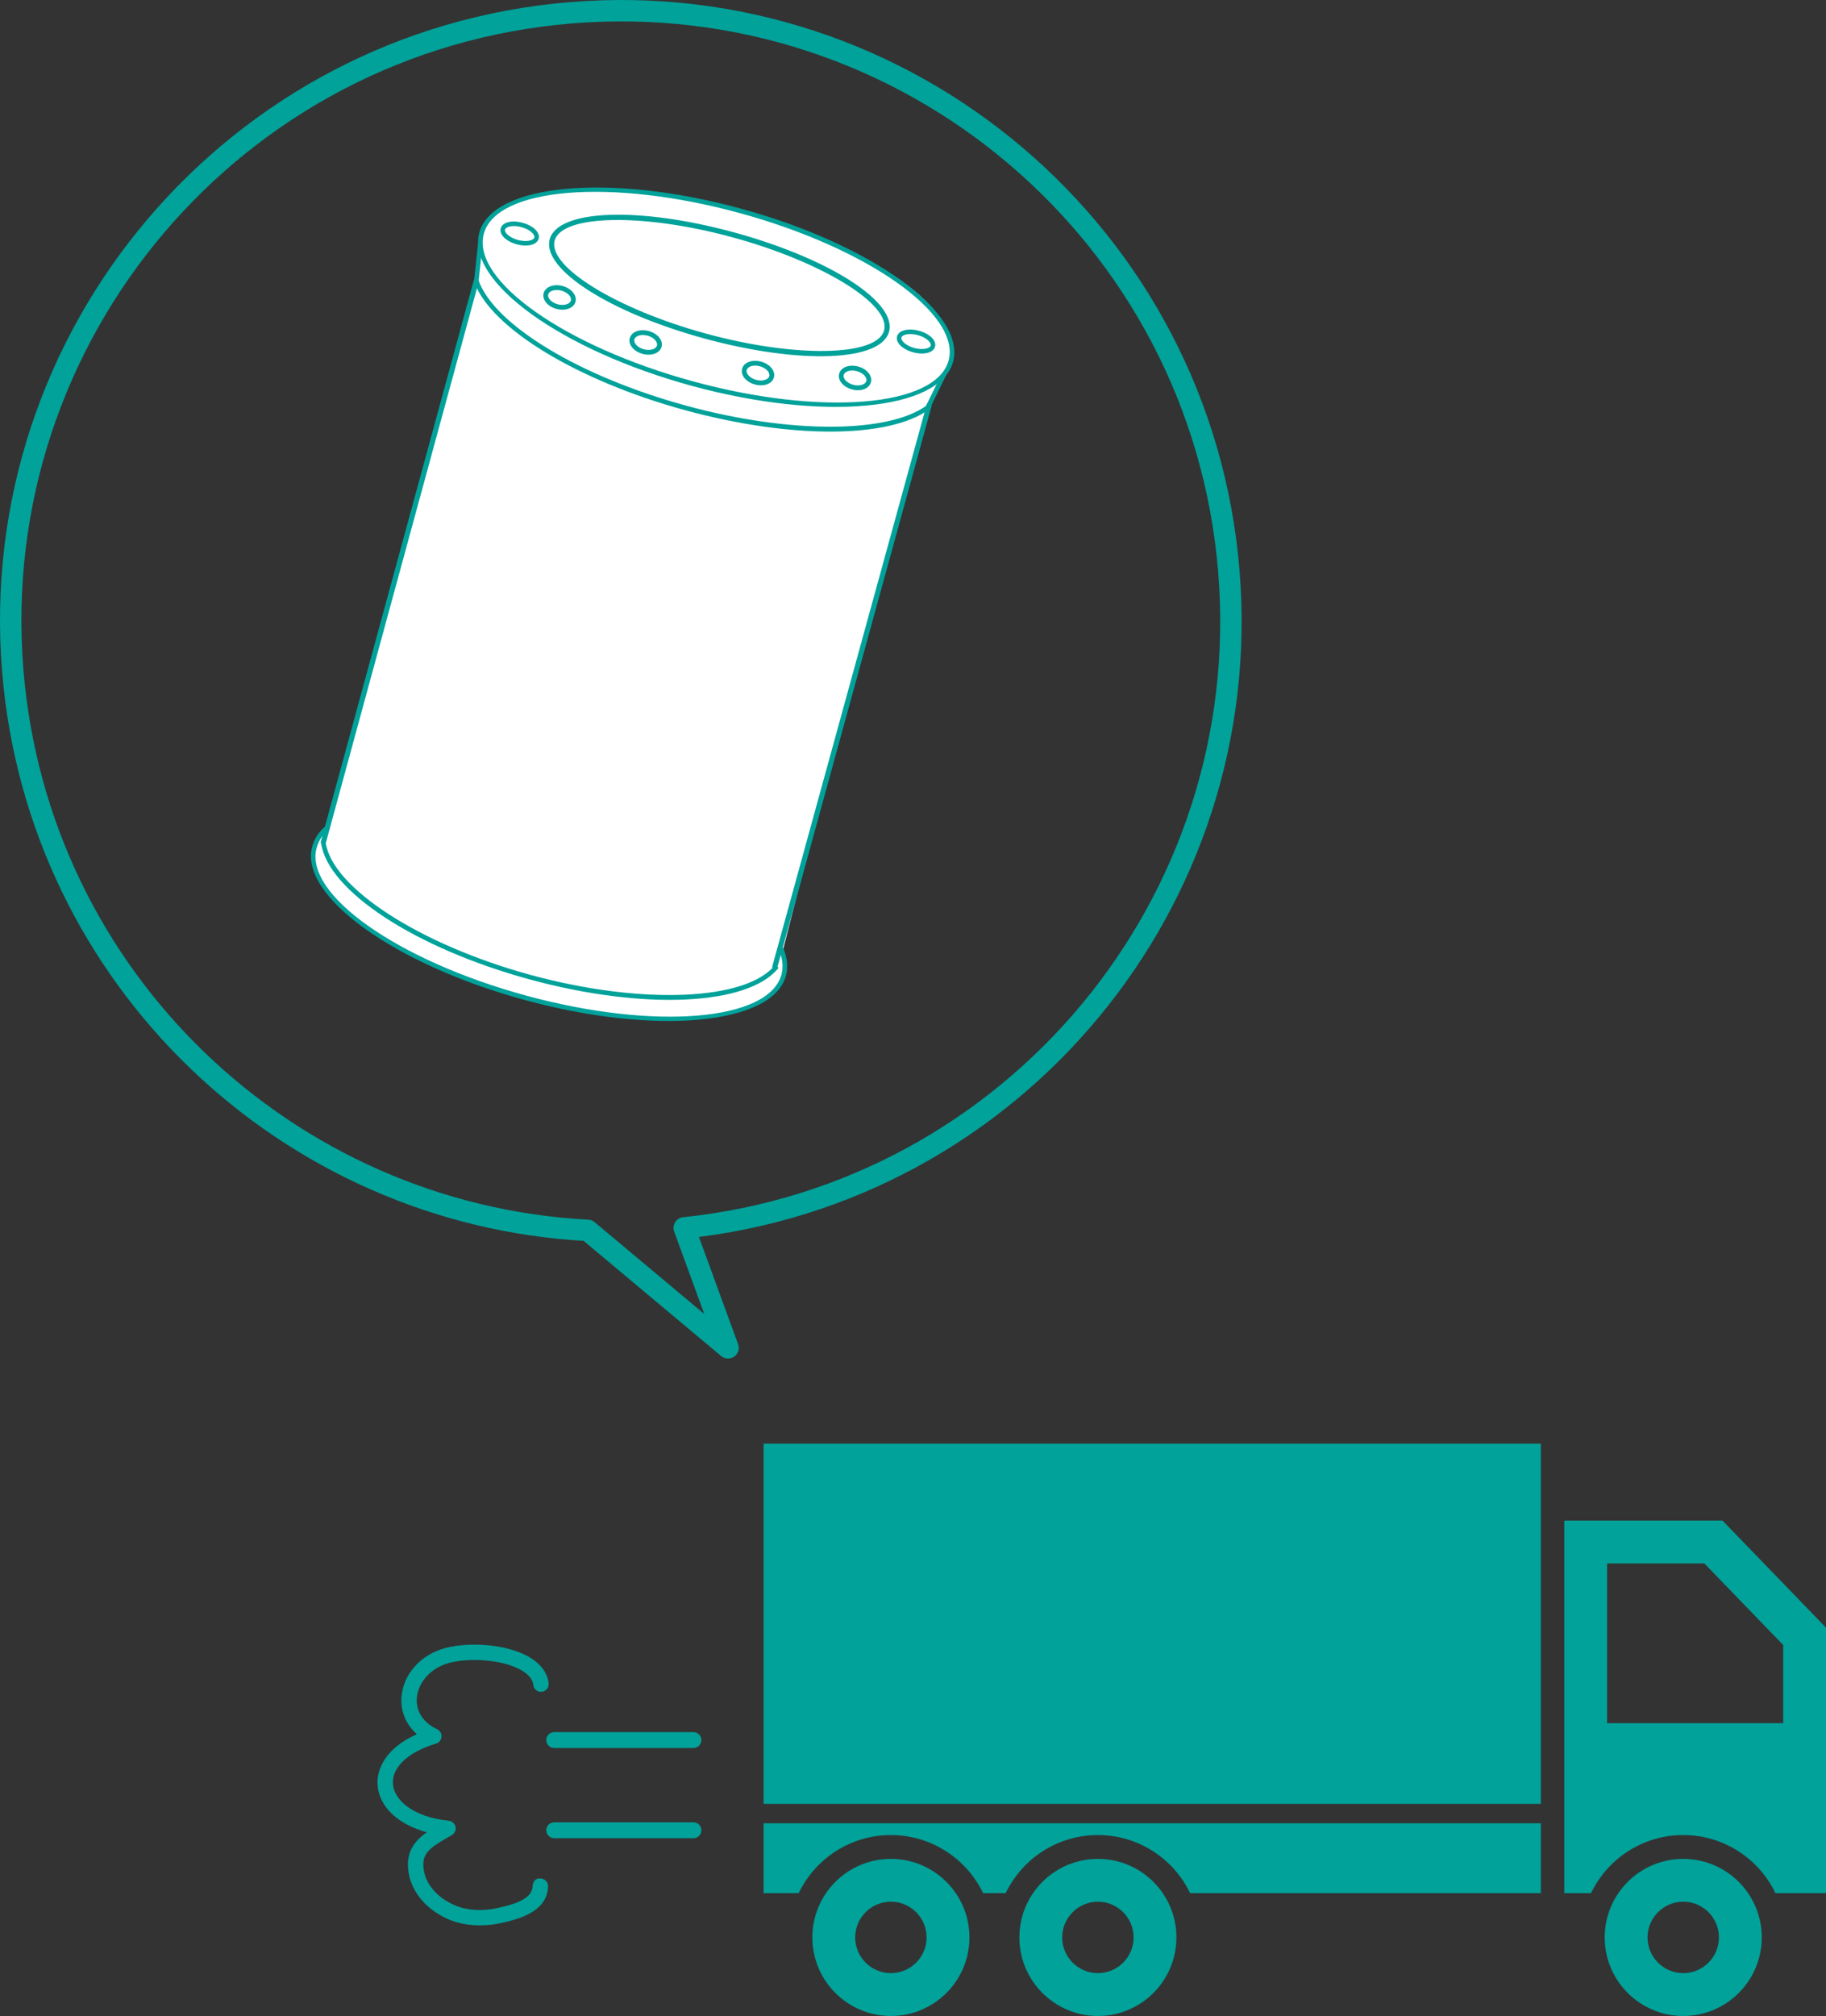<?xml version="1.0" encoding="utf-8"?>
<!-- Generator: Adobe Illustrator 16.0.0, SVG Export Plug-In . SVG Version: 6.00 Build 0)  -->
<!DOCTYPE svg PUBLIC "-//W3C//DTD SVG 1.1//EN" "http://www.w3.org/Graphics/SVG/1.1/DTD/svg11.dtd">
<svg version="1.1" id="レイヤー_1" xmlns="http://www.w3.org/2000/svg" xmlns:xlink="http://www.w3.org/1999/xlink" x="0px"
	 y="0px" width="126.25px" height="139.328px" viewBox="0 0 126.25 139.328" enable-background="new 0 0 126.25 139.328"
	 xml:space="preserve">
<rect x="0" y="0" width="126.25" height="139.328" fill="#333333" stroke="none"/>
<g>
	<g>
		<g>
			<path fill="#FFFFFF" d="M42.221,13.155c0,0-5.945-0.467-8.199,1.839c0,0-0.9,0.807-0.848,2.483l-0.379,2.134l-7.732,28.522
				l-2.484,9.127c0,0-1.561,1.374-0.617,3.257c0.945,1.886,4.684,4.975,8.395,6.426c3.709,1.45,8.25,2.587,9.15,2.764
				c0.9,0.178,5.51,0.821,7.521,0.656s4.43-0.321,5.461-1.125c1.033-0.802,2.105-1.629,1.594-3.363l2.803-11.041l6.268-22.885
				l0.998-3.798l1.467-2.891c0,0,1.803-3.378-5.797-7.348C59.821,17.913,51.426,13.355,42.221,13.155z"/>
			<g>
				<path fill="#00A29A" d="M47.848,26.672c-9.031-2.46-15.629-7.21-14.709-10.593c0.92-3.382,9.018-4.13,18.047-1.672
					c9.033,2.458,15.633,7.212,14.711,10.594C64.973,28.382,56.879,29.132,47.848,26.672z M51.104,14.715
					c-8.861-2.412-16.783-1.763-17.654,1.447c-0.877,3.214,5.623,7.788,14.482,10.198c8.861,2.416,16.779,1.766,17.654-1.444
					C66.459,21.707,59.963,17.128,51.104,14.715z"/>
				<path fill="#00A29A" d="M36.29,69.115c-9.033-2.459-15.629-7.212-14.707-10.595c0.162-0.601,0.498-1.091,1.025-1.504
					l0.199,0.254c-0.479,0.369-0.77,0.796-0.916,1.337c-0.877,3.212,5.621,7.785,14.482,10.199
					c8.861,2.412,16.781,1.764,17.656-1.448c0.145-0.532,0.082-1.124-0.188-1.753l0.297-0.125c0.295,0.696,0.363,1.354,0.199,1.961
					C53.417,70.823,45.319,71.574,36.29,69.115z"/>
				<path fill="#00A29A" d="M47.389,28.355c-7.469-2.034-13.473-5.684-14.604-8.876l0.301-0.105
					c1.098,3.098,7.014,6.664,14.387,8.671c7.121,1.94,13.947,1.927,16.607-0.031l0.189,0.258
					C61.493,30.315,54.708,30.35,47.389,28.355z"/>
				<path fill="#00A29A" d="M48.739,23.405c-6.58-1.792-11.297-4.81-10.732-6.87c0.561-2.06,6.152-2.271,12.73-0.479
					c6.582,1.793,11.297,4.81,10.732,6.871C60.909,24.987,55.317,25.195,48.739,23.405z M50.643,16.401
					c-6.172-1.683-11.803-1.576-12.295,0.228c-0.49,1.805,4.311,4.749,10.484,6.432c6.174,1.681,11.805,1.575,12.295-0.227
					C61.62,21.027,56.819,18.083,50.643,16.401z"/>
				<path fill="#00A29A" d="M35.729,16.884c-0.746-0.203-1.223-0.677-1.107-1.101c0.113-0.424,0.766-0.59,1.512-0.385
					c0.748,0.203,1.225,0.677,1.109,1.098C37.127,16.919,36.477,17.088,35.729,16.884z M36.053,15.697
					c-0.584-0.159-1.078-0.04-1.135,0.168c-0.059,0.211,0.312,0.562,0.891,0.72c0.582,0.158,1.08,0.042,1.137-0.169
					C37.002,16.206,36.635,15.855,36.053,15.697z"/>
				<path fill="#00A29A" d="M63.133,24.347c-0.748-0.204-1.225-0.678-1.109-1.101c0.115-0.42,0.768-0.587,1.514-0.384
					c0.748,0.201,1.225,0.677,1.109,1.098C64.532,24.383,63.881,24.55,63.133,24.347z M63.458,23.159
					c-0.58-0.156-1.078-0.042-1.133,0.171c-0.059,0.21,0.311,0.562,0.891,0.721c0.58,0.156,1.078,0.039,1.135-0.17
					C64.407,23.667,64.038,23.317,63.458,23.159z"/>
				<path fill="#00A29A" d="M38.473,21.35c-0.617-0.17-1.004-0.646-0.885-1.089c0.121-0.443,0.697-0.66,1.314-0.494
					c0.615,0.171,1.004,0.65,0.885,1.092C39.667,21.302,39.088,21.513,38.473,21.35z M38.815,20.087
					c-0.422-0.116-0.838,0.003-0.91,0.262c-0.068,0.253,0.23,0.564,0.654,0.682c0.424,0.113,0.84-0.004,0.91-0.257
					C39.538,20.515,39.239,20.204,38.815,20.087z"/>
				<path fill="#00A29A" d="M44.428,24.457c-0.617-0.168-1.008-0.645-0.885-1.087c0.121-0.444,0.697-0.661,1.312-0.49
					c0.617,0.166,1.006,0.645,0.885,1.088S45.043,24.625,44.428,24.457z M44.77,23.197c-0.424-0.117-0.84,0.003-0.908,0.26
					c-0.068,0.252,0.229,0.568,0.65,0.683c0.426,0.115,0.84-0.003,0.91-0.257C45.493,23.626,45.194,23.312,44.77,23.197z"/>
				<path fill="#00A29A" d="M52.196,26.572c-0.617-0.167-1.006-0.644-0.887-1.088c0.121-0.444,0.699-0.658,1.314-0.49
					c0.615,0.169,1.006,0.645,0.885,1.091C53.389,26.526,52.809,26.741,52.196,26.572z M52.538,25.312
					c-0.424-0.117-0.84,0.003-0.91,0.26c-0.068,0.254,0.229,0.566,0.654,0.683c0.422,0.114,0.836-0.003,0.906-0.257
					C53.256,25.74,52.959,25.428,52.538,25.312z"/>
				<path fill="#00A29A" d="M58.905,26.912c-0.619-0.169-1.008-0.646-0.885-1.088c0.117-0.443,0.697-0.66,1.314-0.492
					c0.613,0.167,1.002,0.646,0.881,1.088C60.096,26.863,59.52,27.081,58.905,26.912z M59.247,25.652
					c-0.424-0.116-0.842,0.004-0.912,0.259c-0.068,0.255,0.23,0.566,0.654,0.683c0.424,0.115,0.84-0.005,0.908-0.258
					C59.969,26.08,59.67,25.766,59.247,25.652z"/>
				
					<rect x="31.747" y="18.03" transform="matrix(-0.107 0.994 -0.994 -0.107 54.686 -12.76)" fill="#00A29A" width="2.658" height="0.318"/>
				
					<rect x="64.546" y="25.71" transform="matrix(0.898 0.44 -0.44 0.898 18.484 -25.703)" fill="#00A29A" width="0.318" height="2.647"/>
				<path fill="#00A29A" d="M36.627,67.691c-7.906-2.153-13.975-6.12-14.428-9.43l0.316-0.043c0.428,3.14,6.531,7.08,14.195,9.168
					c7.658,2.082,14.912,1.785,16.879-0.698l0.246,0.196C51.766,69.504,44.526,69.842,36.627,67.691z"/>
				
					<rect x="7.483" y="38.675" transform="matrix(-0.263 0.965 -0.965 -0.263 72.403 22.37)" fill="#00A29A" width="40.339" height="0.357"/>
				
					<rect x="58.773" y="27.212" transform="matrix(0.964 0.265 -0.265 0.964 14.641 -13.905)" fill="#00A29A" width="0.354" height="40.4"/>
			</g>
		</g>
		
			<path fill="none" stroke="#00A29A" stroke-width="1.48" stroke-linecap="round" stroke-linejoin="round" stroke-miterlimit="10" d="
			M84.963,39.477C83.063,16.26,62.698-1.019,39.479,0.883C16.262,2.784-1.019,23.148,0.883,46.365
			c1.744,21.288,19.004,37.57,39.754,38.669l9.699,8.117l-3.029-8.29C70.051,82.494,86.84,62.379,84.963,39.477z"/>
	</g>
	<g>
		<g>
			<rect x="52.793" y="99.772" fill="#00A29A" width="53.742" height="24.897"/>
			<path fill="#00A29A" d="M110.95,133.899c0,2.998,2.43,5.429,5.43,5.429c2.998,0,5.428-2.431,5.428-5.429
				c0-2.997-2.43-5.428-5.428-5.428C113.379,128.471,110.95,130.902,110.95,133.899z M113.911,133.899
				c0-1.36,1.109-2.469,2.469-2.469c1.361,0,2.467,1.108,2.467,2.469c0,1.362-1.105,2.468-2.467,2.468
				C115.02,136.367,113.911,135.261,113.911,133.899z"/>
			<path fill="#00A29A" d="M56.167,133.899c0,2.998,2.43,5.429,5.43,5.429c2.998,0,5.43-2.431,5.43-5.429
				c0-2.997-2.432-5.428-5.43-5.428C58.596,128.471,56.167,130.902,56.167,133.899z M59.127,133.899c0-1.36,1.107-2.469,2.469-2.469
				s2.469,1.108,2.469,2.469c0,1.362-1.107,2.468-2.469,2.468S59.127,135.261,59.127,133.899z"/>
			<path fill="#00A29A" d="M106.536,126.012v4.826H82.284c-1.141-2.373-3.572-4.014-6.375-4.014s-5.232,1.641-6.375,4.014h-1.561
				c-1.143-2.373-3.574-4.014-6.377-4.014s-5.232,1.641-6.375,4.014h-2.428v-4.826H106.536z"/>
			<path fill="#00A29A" d="M70.481,133.899c0,2.998,2.43,5.429,5.428,5.429s5.428-2.431,5.428-5.429c0-2.997-2.43-5.428-5.428-5.428
				S70.481,130.902,70.481,133.899z M73.44,133.899c0-1.36,1.109-2.469,2.469-2.469c1.361,0,2.469,1.108,2.469,2.469
				c0,1.362-1.107,2.468-2.469,2.468C74.549,136.367,73.44,135.261,73.44,133.899z"/>
			<path fill="#00A29A" d="M108.155,105.09v25.748h1.848c1.145-2.373,3.57-4.014,6.377-4.014c2.803,0,5.232,1.641,6.375,4.014h3.496
				v-18.347l-7.156-7.401H108.155z M111.116,108.052h6.723l5.451,5.638v5.401h-12.174V108.052z"/>
		</g>
		<path fill="#00A29A" d="M47.942,120.809h-9.621c-0.305,0-0.551-0.246-0.551-0.55s0.246-0.55,0.551-0.55h9.621
			c0.307,0,0.551,0.246,0.551,0.55S48.249,120.809,47.942,120.809z"/>
		<path fill="#00A29A" d="M47.942,127.042h-9.621c-0.305,0-0.551-0.247-0.551-0.551c0-0.305,0.246-0.548,0.551-0.548h9.621
			c0.307,0,0.551,0.243,0.551,0.548C48.493,126.794,48.249,127.042,47.942,127.042z"/>
		<path fill="#00A29A" d="M33.178,133.065c-0.744,0-1.455-0.126-2.064-0.373c-1.527-0.624-2.588-1.812-2.848-3.18
			c-0.277-1.479,0.395-2.284,1.244-2.88c-1.973-0.54-3.262-1.722-3.4-3.207c-0.107-1.159,0.578-2.627,2.713-3.568
			c-0.729-0.649-1.117-1.527-1.068-2.493c0.076-1.493,1.131-2.812,2.693-3.36c1.605-0.564,4.562-0.465,6.244,0.579
			c0.729,0.453,1.156,1.057,1.24,1.749c0.035,0.29-0.172,0.555-0.463,0.589c-0.299,0.04-0.559-0.171-0.594-0.464
			c-0.041-0.364-0.293-0.691-0.744-0.974c-1.361-0.851-3.984-0.949-5.332-0.476c-1.135,0.398-1.932,1.366-1.982,2.409
			c-0.045,0.892,0.469,1.654,1.404,2.095c0.201,0.093,0.324,0.299,0.307,0.519s-0.166,0.408-0.377,0.473
			c-1.947,0.582-3.09,1.666-2.982,2.825c0.1,1.056,1.33,2.24,3.863,2.508c0.227,0.025,0.414,0.195,0.463,0.417
			c0.049,0.224-0.055,0.456-0.252,0.57l-0.303,0.176c-1.256,0.727-1.852,1.13-1.627,2.319c0.189,1.008,1.012,1.901,2.203,2.389
			c0.814,0.334,1.881,0.39,2.922,0.154c1.232-0.275,2.371-0.65,2.389-1.515c0.006-0.295,0.215-0.568,0.541-0.524
			c0.295,0.007,0.529,0.25,0.523,0.544c-0.039,1.82-2.186,2.299-3.219,2.534C34.174,133.012,33.67,133.065,33.178,133.065z"/>
	</g>
</g>
</svg>
